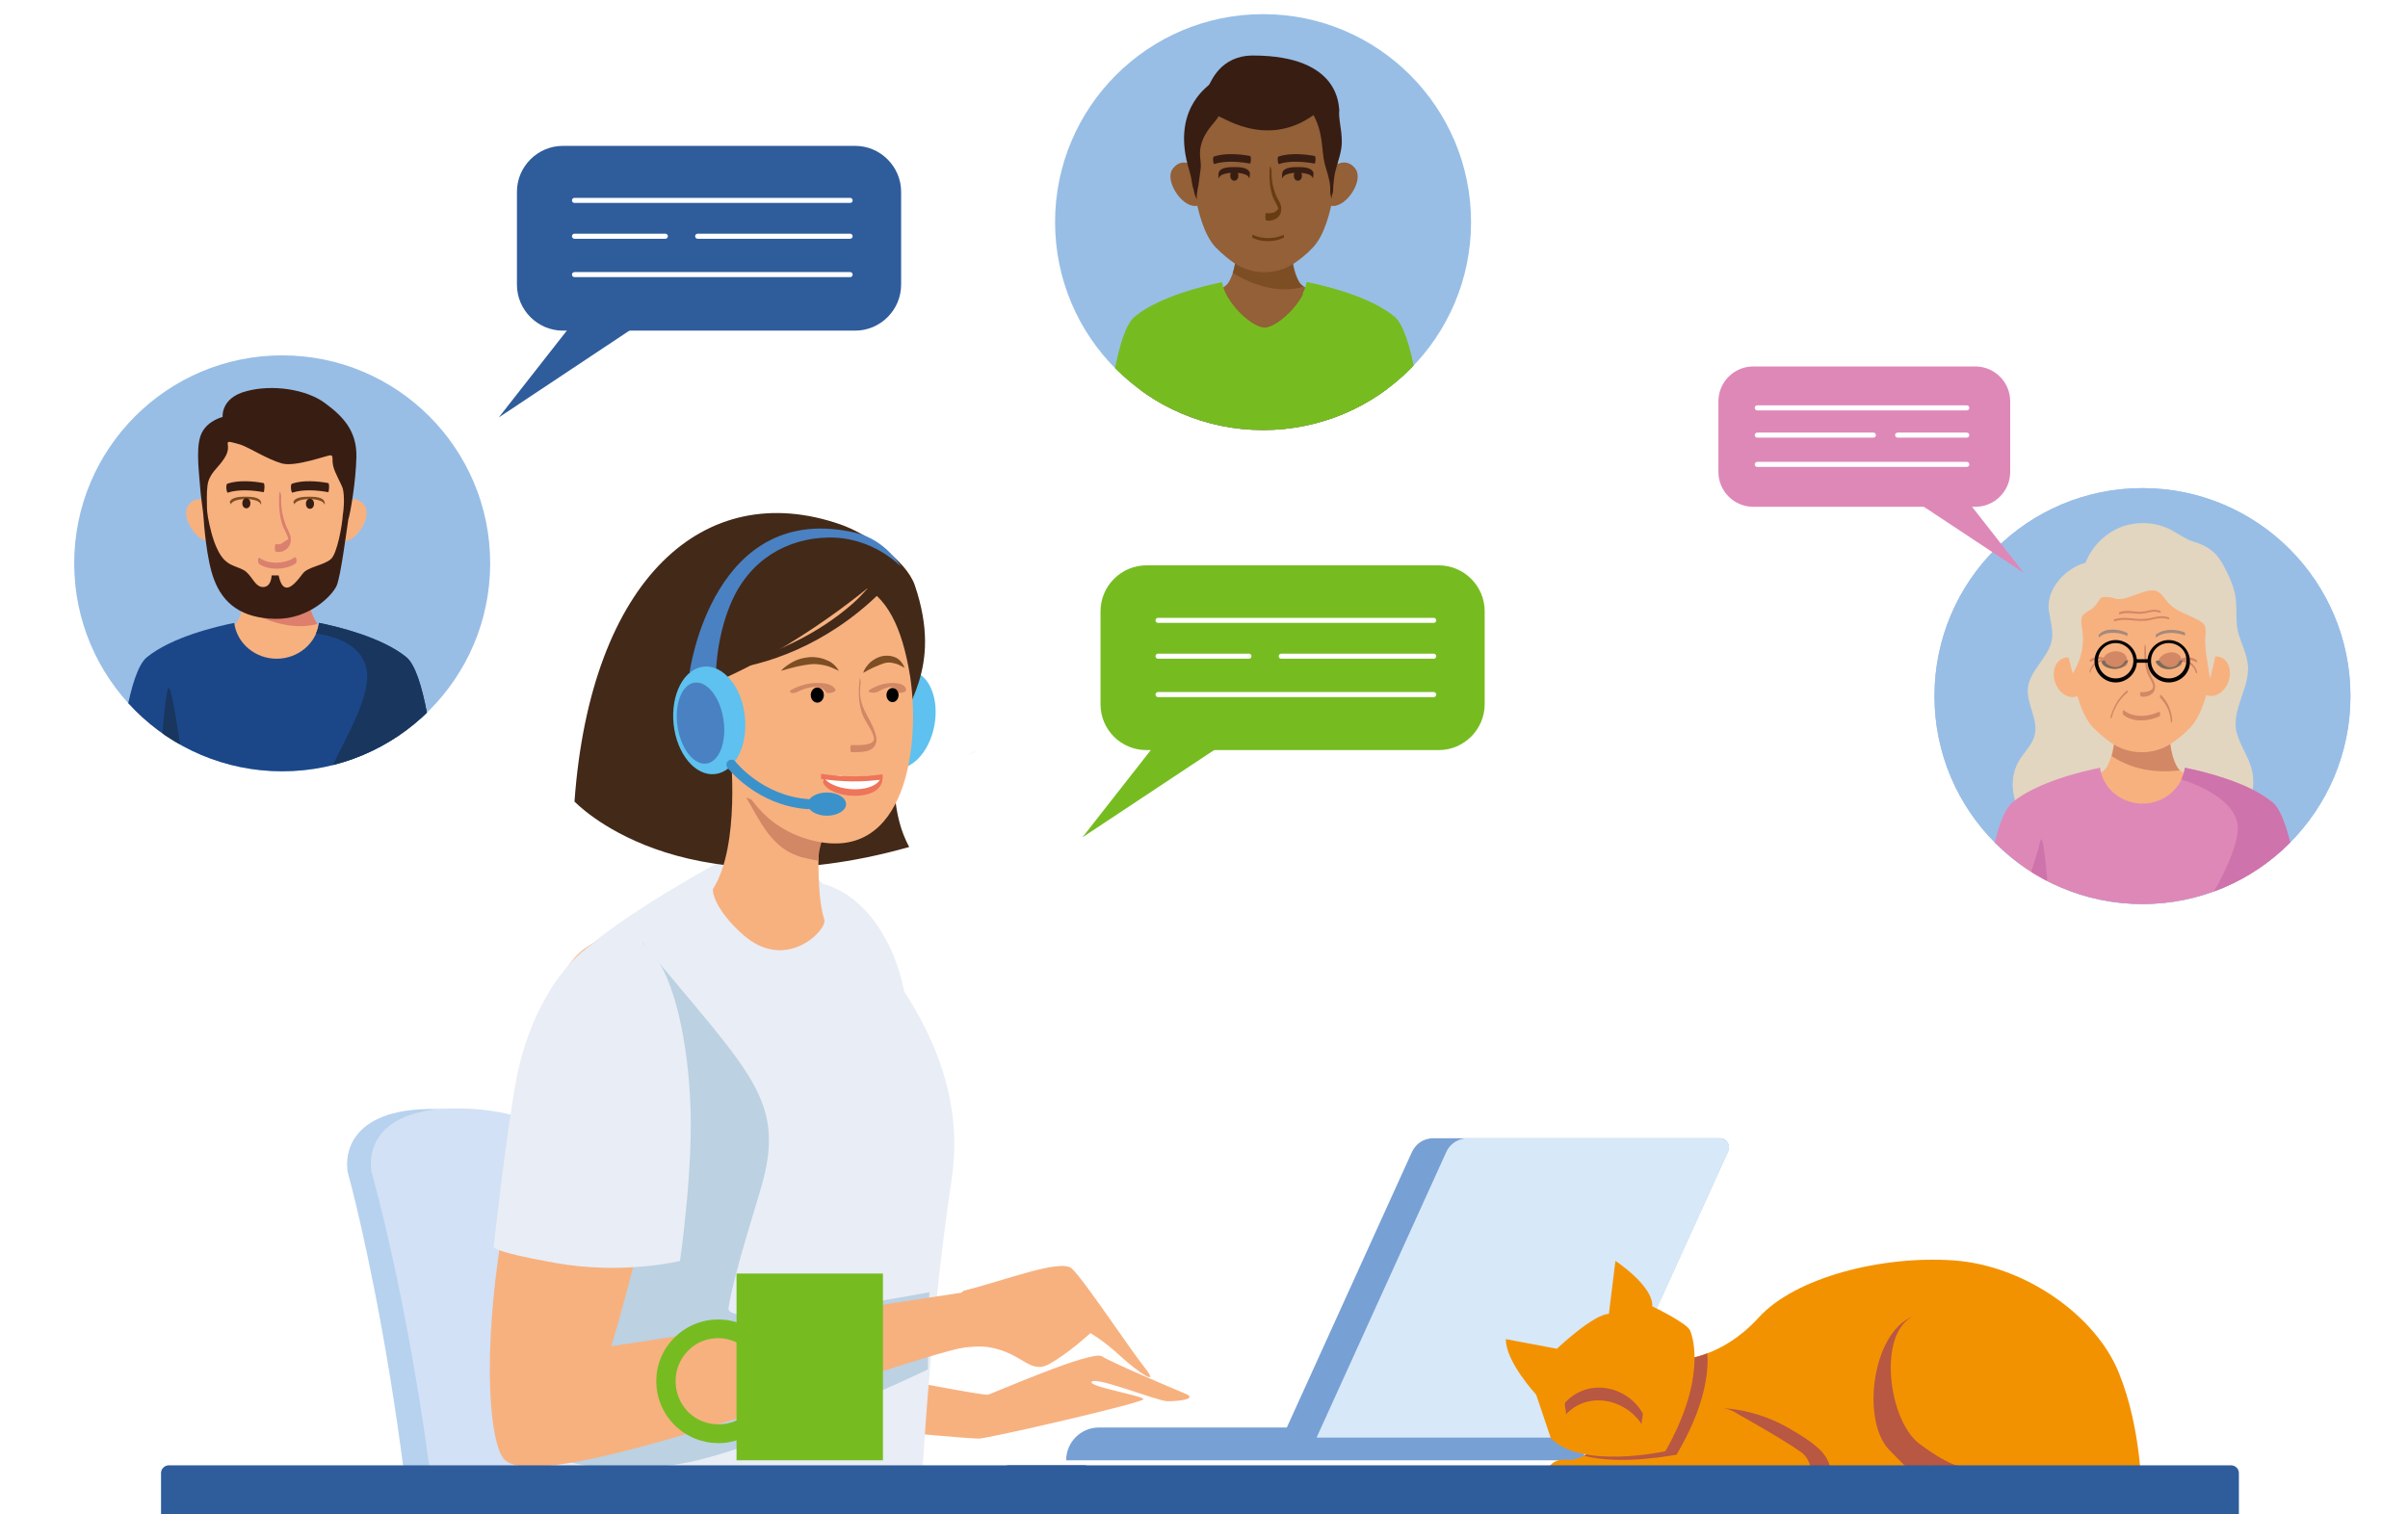 <?xml version="1.0" encoding="utf-8"?>
<!-- Generator: Adobe Illustrator 22.1.0, SVG Export Plug-In . SVG Version: 6.00 Build 0)  -->
<svg version="1.1" id="Слой_1" xmlns="http://www.w3.org/2000/svg" xmlns:xlink="http://www.w3.org/1999/xlink" x="0px" y="0px"
	 viewBox="0 0 477 300" style="enable-background:new 0 0 477 300;" xml:space="preserve">
<style type="text/css">
	.st0{fill:#FFFFFF;}
	.st1{clip-path:url(#SVGID_2_);}
	.st2{fill:#5EC1EF;}
	.st3{fill:#77A0D5;}
	.st4{fill:#B6D2EF;}
	.st5{fill:#D2E1F5;}
	.st6{fill:#C6DAF2;}
	.st7{fill:#F7AF7F;}
	.st8{fill:#1B4789;}
	.st9{fill:#19365E;}
	.st10{fill:#F7B17F;}
	.st11{fill:#E9EDF5;}
	.st12{fill:#BCD1E2;}
	.st13{fill:#D7E8F8;}
	.st14{fill:#432918;}
	.st15{fill:#D28765;}
	.st16{fill:#7D4E24;}
	.st17{fill:#F39200;}
	.st18{fill:#B85742;}
	.st19{fill:#2F5C9B;}
	.st20{fill:#EE745A;}
	.st21{fill:#4A81C2;}
	.st22{fill:#3B92CA;}
	.st23{fill:none;stroke:#3B92CA;stroke-width:2;stroke-linecap:round;stroke-miterlimit:10;}
	.st24{fill:#76BC21;}
	.st25{fill:#98BEE6;}
	.st26{clip-path:url(#SVGID_4_);}
	.st27{fill:#DD7F6C;}
	.st28{fill:#381D13;}
	.st29{fill:#DA806E;}
	.st30{clip-path:url(#SVGID_6_);}
	.st31{fill:#E2D6C0;}
	.st32{fill:#DE88B8;}
	.st33{fill:#CF73AC;}
	.st34{fill:#A48A7B;}
	.st35{fill:#020203;}
	.st36{fill:#7B6A58;}
	.st37{clip-path:url(#SVGID_8_);}
	.st38{fill:#936037;}
	.st39{fill:#683C11;}
	.st40{fill:none;stroke:#FFFFFF;stroke-linecap:round;stroke-linejoin:round;stroke-miterlimit:10;}
</style>
<rect x="0" class="st0" width="477" height="300"/>
<g>
	<g>
		<defs>
			<rect id="SVGID_1_" x="18.5" y="10.6" width="440.9" height="289.4"/>
		</defs>
		<clipPath id="SVGID_2_">
			<use xlink:href="#SVGID_1_"  style="overflow:visible;"/>
		</clipPath>
		<g class="st1">
			<g id="XMLID_39_">
				
					<ellipse id="XMLID_40_" transform="matrix(0.183 -0.983 0.983 0.183 5.904 292.218)" class="st2" cx="178.8" cy="142.6" rx="9.8" ry="6.4"/>
			</g>
			<path class="st3" d="M313.8,289.3H211.2c0-3.6,2.9-6.5,6.5-6.5h96.1V289.3z"/>
			<path class="st4" d="M125.1,330.8c-1-25.1-3.2-47-5.9-62.2c-4.2-24.3-8-38.3-8-38.4c-0.6-2.1-8.5-10.8-26.3-10.5
				c-17.8,0.3-16.1,11.6-16.1,11.6l0,0c0,0.4,0,0.7,0.1,1c0.2,0.6,16.5,59.8,15.8,136.1c0,1.1-0.1,2.9-0.1,4.2c0,0,41.2,1.1,41.2,0
				C127.3,365.9,126.6,347.4,125.1,330.8z"/>
			<path class="st5" d="M130.3,368c0,1.1-0.6,1.9-1.3,1.9h0c-0.7,0-1.2-0.9-1.2-1.9H92.5c0,1.1-0.6,1.9-1.3,1.9h0
				c-0.7,0-1.3-0.9-1.2-2c0.2-21.9-1-42.3-2.9-60.3c-4.7-44.9-13.4-75-13.5-75.4c-0.1-0.3-0.1-0.6-0.1-1c0,0-1.7-11.3,16.1-11.6
				c17.8-0.3,25.8,8.4,26.3,10.5c0,0.1,2.2,8,5,22.3c0.9,4.7,2,10.1,3,16.2c2.6,15.2,4.8,37.1,5.9,62.2
				C131.2,347.4,131.7,361.3,130.3,368z"/>
			<path class="st6" d="M87.4,369.9h138.4c0,0-3.2-13-83.4-11.1C85.7,360.2,87.4,369.9,87.4,369.9z"/>
			<g>
				<path class="st4" d="M76.3,484.7c16.5-70.6,12.2-113.9,12.2-114.4c0-1.1,2.3-2.1,3.6-2.1c1.3,0,7-0.3,7.6,0.6
					c0.9,1.2,4.2,54.6-20.4,115.9H76.3z"/>
			</g>
			<g>
				<path class="st4" d="M205.3,484.9c-16-68.7-11.9-110.9-11.9-111.4c0-1.1-2.3-2-3.5-2.1c-1.3,0-6.8-0.3-7.4,0.6
					c-0.8,1.2-4.1,53.1,19.8,112.9H205.3z"/>
			</g>
			<g>
				<path class="st4" d="M230.9,484.9C214.9,416.2,219,374,219,373.5c0-1.1-2.3-2-3.5-2.1c-1.3,0-6.8-0.3-7.4,0.6
					c-0.8,1.2-4.1,53.1,19.8,112.9H230.9z"/>
			</g>
			<g>
				<path class="st4" d="M101.9,484.9c16-68.7,11.9-110.9,11.9-111.4c0-1.1,2.3-2,3.5-2.1c1.3,0,6.8-0.3,7.4,0.6
					c0.8,1.2,4.1,53.1-19.8,112.9H101.9z"/>
			</g>
			<path class="st4" d="M227.6,374.1H85.7c-0.6,0-1.1-0.5-1.1-1.1v-5.3c0-0.6,0.5-1.1,1.1-1.1h141.9c0.6,0,1.1,0.5,1.1,1.1v5.3
				C228.7,373.6,228.2,374.1,227.6,374.1z"/>
			<path class="st7" d="M179.2,457.2c-1.2,1.3-1.3,2.8-0.7,4.4c0,0,0,0,0,0c1.1,2.9,4.5,6.2,8.6,9.4c0.5,0.4,1,0.8,1.4,1.1
				c0.1,0.1,0.2,0.2,0.3,0.3c0.1,0.1,0.2,0.1,0.2,0.2c3.8,3.5,2.4,4.3,9.1,11.3c7.7,8,13.1,8.2,14.6,7.5c1.3-0.6-1.3-4.9-4.2-9.7
				c-0.1-0.2-0.3-0.5-0.4-0.7c-0.4-0.6-0.8-1.3-1.1-1.9c-3.4-5.8-2.5-8.5-1.7-17.1c0.7-7,10.9-39,10.9-39l-14.8-2.6
				c0,0-4.5,25.5-9.4,29.4c-2.6,2.1-5.6,2.1-8.1,3.7c-0.2,0.1-0.4,0.2-0.5,0.3C181.8,454.9,180.3,455.8,179.2,457.2z"/>
			<path class="st8" d="M179.2,457.2c-1.2,1.3-1.3,2.8-0.7,4.4c0,0,0,0,0,0c1.3,2.9,4.7,6.1,8.6,9.4c0.5,0.4,1,0.8,1.4,1.2
				c0.1,0.1,0.2,0.2,0.3,0.3c0.1,0.1,0.2,0.1,0.2,0.2c3.8,3.5,2.4,4.3,9.1,11.3c7.7,8,13.1,8.2,14.6,7.5c1.3-0.6-1.3-4.9-4.2-9.7
				c-1.5-0.6-8.5-3.4-13.8-10.2c-4.7-5.9-7.8-13.6-10.9-18c-0.2,0.1-0.4,0.2-0.5,0.3C181.8,454.9,180.3,455.8,179.2,457.2z"/>
			<path class="st7" d="M298.6,447.9c0.9,4.6,7.4,3.8,14.7,2c7.3-1.8,5.6,0.3,15.9-0.8c10.4-1.1,13.5-5,13.8-6.6
				c0.3-1.4-4.8-1.8-10.3-2.5c-0.7-0.1-1.4-0.2-2.1-0.2c-6.2-0.8-10.7-4.8-16.4-8.1C309,428.7,301,416,301,416l-14.2,1.1
				c0,0,7.5,11.3,10.3,16.3c1.7,2.9,1.6,6.7,1.4,9.7C298.4,444.6,298.3,446.3,298.6,447.9z"/>
			<path class="st8" d="M313.4,449.9c7.3-1.8,5.6,0.3,15.9-0.8c10.4-1.1,13.5-5,13.8-6.6c0.3-1.4-4.8-1.8-10.3-2.5l-0.1,0.1
				c0,0-6.2,4.4-14.8,4.6c-7,0.2-14.5-1.8-19.3-1.8c-0.1,1.6-0.2,3.3,0.1,4.9C299.6,452.5,306.1,451.7,313.4,449.9z"/>
			<path class="st9" d="M244.2,357l-30.6,82.5c0,0-4.7,0.5-9.2-0.8c-4.2-1.2-8.9-4.3-8.9-4.3s7.6-79.2,21.5-95.6
				C230.9,322.2,244.2,357,244.2,357z"/>
			<path class="st8" d="M123,323.6c0,0,88-29.8,107.7-23.4c19.6,6.3,78.6,123.6,78.6,123.6s-1.3,1.8-5,3.1
				c-3.4,1.3-11.6,1.2-11.6,1.2s-53.2-45.6-59.5-58.9c-6.3-13.3-8.9-26-15.2-24.7c-6.3,1.3-81.7,31-98.8,13.3
				c-17.1-17.7-12.6-40.8-12.6-40.8L123,323.6z"/>
			<path class="st10" d="M176.8,273c0,0,18,3.5,18.9,3.3c0.9-0.2,20.6-8.9,22.6-7.6c2,1.3,13.9,6.3,16.5,7.4
				c2.6,1.1-1.5,1.5-3.5,1.5c-2,0-13.7-4.8-15-3.9c-1.3,0.9,10.2,2.8,10.2,3.5s-30.8,7.8-32.6,7.8c-1.9,0-16.1-1.3-16.1-1.3
				L176.8,273z"/>
			<path class="st11" d="M161.8,174.8c9.7,1.9,15.4,12.2,17.2,21.1S161.8,174.8,161.8,174.8z"/>
			<path class="st11" d="M143,170.5c0,0-19.5,10.4-28.6,18.9c-8.6,8-11.2,103.3-7.8,127.7c3.3,24.5,75.3-10.7,75.3-10.7
				s1.6-39.6,6.6-72.7c3.6-23.7-11.8-40.7-19.3-51C150.2,156.7,143,170.5,143,170.5z"/>
			<path class="st12" d="M127.3,186.8c21.4,26.1,28.6,31,23.4,48.7c-4.2,13.9-5.6,18.9-6.4,23.6c-0.8,4.7,39.8-3.1,39.8-3.1
				l-0.3,15.3c0,0-32,15.3-47.5,18.4c-15.6,3.1-25.3-0.6-25.3-0.6L127.3,186.8z"/>
			<path class="st10" d="M121.7,185.7c-13.3,1.5-14.5,19.5-20.6,49.5s-4.3,49.9-1.4,53.7c7,9.2,85.1-22.8,94.8-22.5
				c6.7,0.2,1.1-11.1,1.1-11.1l-74.5,11.4c0,0,10.6-34.8,10.6-52.6C131.7,196.2,126.7,185.1,121.7,185.7z"/>
			<path class="st10" d="M190.9,255.7c7.8-1.9,19.2-6.4,21.4-4.4c2.2,1.9,11.4,15.8,14.5,19.7c3.1,3.9-1.4,0.8-4.7-2.2
				c-3.3-3.1-6.1-4.7-6.1-4.7s-4.2,3.9-8.1,6.1c-3.9,2.2-5.3-2.2-12-3.3c-6.7-1.1-23.4,4.7-23.4,4.7L190.9,255.7z"/>
			<path class="st11" d="M123.2,184.9c-8.2,0.4-17.8,12.7-20.9,28.8c-2,10.6-4.5,33.2-4.5,33.2s-1.3,0.9,12.2,3.3
				c13.5,2.4,24.7-0.4,24.7-0.4s2.8-19.1,2-32.3c-0.7-13.2-3.7-25.6-8.5-29.8C123.4,183.4,123.2,184.9,123.2,184.9z"/>
			<path class="st3" d="M316.5,284.8H254l25.7-56.6c0.8-1.7,2.4-2.7,4.2-2.7h56.8c1.3,0,2.2,1.4,1.6,2.6L316.5,284.8z"/>
			<path class="st13" d="M340.7,225.5h-50c-1.8,0-3.5,1.1-4.2,2.7l-25.7,56.6h55.8l25.8-56.8C342.9,226.9,342,225.5,340.7,225.5z"/>
			<path class="st14" d="M181.2,115.9c-1.8-5.1-9.8-10.3-14.7-12c-27-9.4-49.5,10.8-52.7,54.9c0-0.1,20.2,22,66.3,9
				c-3.4-6.3-3.4-14.3-2.3-21.4C178.7,139.9,187,132.9,181.2,115.9z"/>
			<path class="st10" d="M144.7,148.9c0,0,2,18.5-3.4,27.1c-0.4,0.6,0.6,4.5,5.8,9.1c8.6,7.7,16.8-0.9,16.2-2.9
				c-2.7-8.1,0.1-31.5,0.1-31.5L144.7,148.9z"/>
			<path class="st15" d="M168.2,161.4c0.2,0,0.3,0,0.5,0c0,0,0-0.1,0-0.1c-6.5-0.4-12.9-1.5-19.3-2.8c-0.6-0.1-1.1-0.3-1.6-0.5
				c2.8,4.6,5,10.3,11.3,11.9c0.4,0.1,2.6,0.6,3,0.6C162.2,167.1,164,161.4,168.2,161.4z"/>
			<path class="st10" d="M147.9,118.8c0,0-1.1,2.8-3.7,10.8c-2.6,8.1-2,32.2,16.7,36.9c18.8,4.7,21.4-19.3,19.4-32.4
				C177.1,113.9,167.8,110.7,147.9,118.8z"/>
			<path class="st14" d="M144.7,155.6c0.2-6.6-0.8-18.5-1.3-21.2c17.9-8.1,31.8-20.7,31.8-20.7l-3.2-0.8c-7-10.7-16.4-2.6-25.7-0.4
				c-9.3,2.3-11.3,11.8-10.1,25.4c0.8,10.1,4.7,15.7,6.7,18C143.3,155.7,144,155.6,144.7,155.6z"/>
			<path class="st10" d="M146.9,142.2c1.2,2.8,0.5,5.7-1.5,6.5c-2,0.8-4.6-0.8-5.8-3.6c-1.2-2.8-0.5-5.7,1.5-6.5
				C143.2,137.8,145.8,139.4,146.9,142.2z"/>
			<path class="st16" d="M154.7,132.9c2.1-0.6,3.9-1.1,5.8-1.3c0.9-0.1,1.8,0,2.8,0.2c1,0.2,1.8,0.6,2.9,1.1
				c-0.5-0.8-1.3-1.7-2.4-2.1c-1.1-0.5-2.3-0.7-3.5-0.6c-1.2,0.1-2.3,0.4-3.2,0.9C156.2,131.6,155.3,132.2,154.7,132.9z"/>
			<path class="st14" d="M175.1,112.7c-1.7,2.2-4.1,5-6.1,6.8c-6.9,6.1-16,10.4-25.2,12.5c-1,0.2-0.3,0.7,0.4,0.6
				c9.3-1.1,21.8-6.1,31.9-17C175.7,115.3,175.3,113,175.1,112.7z"/>
			<path class="st16" d="M171,133.3c0.7-0.4,1.4-0.8,2.1-1.1c0.7-0.3,1.4-0.6,2-0.8c0.7-0.2,1.3-0.2,2,0c0.7,0.1,1.3,0.5,2.1,0.9
				c-0.3-0.8-0.9-1.6-1.7-2c-0.8-0.4-1.9-0.5-2.8-0.3c-0.9,0.2-1.7,0.7-2.3,1.2C171.8,131.8,171.2,132.5,171,133.3z"/>
			<g>
				<g>
					<path class="st17" d="M333.1,269.3c0,0,7.9-0.2,15.2-8.2c7.3-8.1,24.6-12.4,38.7-11.4c14.1,1,28.1,10.9,32.7,22.2
						c4.6,11.3,4.5,24,4.5,24l-115.1-0.4c-1.4,0-3.2-1.5-3.2-1.8c0.2-1.8,0.8-4.9,4.6-4.5C317.3,290,333.1,269.3,333.1,269.3z"/>
					<path class="st18" d="M400.5,272.7c0,0-10.1-13.1-19.7-12.3c-9.5,0.8-12.6,20.5-6.6,26.8c5.9,6.1,5.1,4.9,5.1,4.9
						s-6.3-2.3-9.4-0.9c-3.1,1.4-2.1,4.4-2.1,4.4l45.9,0.3C413.7,295.8,409.5,283,400.5,272.7z"/>
					<path class="st18" d="M335,283.7l6.5-4.7c0,0,6.2,0.1,12.8,3.9c6.6,3.8,7.9,5.6,8.4,8.6c0.5,3-2.4,3.9-2.4,3.9l-10.6-0.1
						L335,283.7z"/>
					<path class="st17" d="M344.2,280.1c0,0,9.3,5.2,12.6,7.6c3.3,2.4,1.5,7.7,1.5,7.7l-37.8-0.3c-1.1,0-15.5,4.8-15.5,3.8
						c0-1.9-0.1-10.1,6.7-9.6c10.7,0.8,18.2-3,17.8-5.3S338.4,276.2,344.2,280.1z"/>
					<path class="st17" d="M403.9,272.8c0,0-13.2-13.4-22.8-12.6s-7.6,20.9-0.8,25.9c6.8,5,8.8,4.5,8.8,4.5s-12.7-0.8-15.8,0.6
						c-3.1,1.4-2.2,4.4-2.2,4.4l45.9,0.4C417.1,295.9,412.9,283.1,403.9,272.8z"/>
					<path class="st18" d="M313.7,288.4c7.6-3.8,19.3-19.1,19.3-19.1s2.2,0,5.2-1.2c0.3,4-0.6,10.8-6.1,20.1
						C332.2,288.1,321.6,290.4,313.7,288.4z"/>
					<path class="st17" d="M320,249.8c0,0,7.5,4.9,7.3,9c0,0,6.9,3.3,7.5,4.8c0.6,1.4,3.2,9.6-4.9,23.9c0,0-16.7,3.7-22.7-2.6
						l-2.9-8.6c0,0-6.1-6.6-6-11l10.1,1.9c0,0,7.3-6.9,10.3-6.9L320,249.8z"/>
				</g>
			</g>
			<g>
				<g>
					<path class="st18" d="M310.1,280.3c4.4-4.8,11.9-3.2,15.2,2c-0.4-0.6,0.4-1.9,0-2.5c-3.2-5.3-10.7-6.8-15.2-2
						C309.7,278.3,310.5,279.9,310.1,280.3L310.1,280.3z"/>
				</g>
			</g>
			<g>
				<g>
					<g>
						<path class="st19" d="M47.7,491.2h-0.1c-0.7,0-1.3-1.3-1.3-3l1.9-189.9l5.7-1.5l-4.9,191.4C49.1,489.9,48.5,491.2,47.7,491.2z
							"/>
					</g>
					<g>
						<path class="st19" d="M425.9,491.2h0.1c0.7,0,1.3-1.3,1.3-3l-1.9-189.9l-5.7-1.5l4.9,191.4
							C424.5,489.9,425.1,491.2,425.9,491.2z"/>
					</g>
					<path class="st19" d="M33.4,301.8h181.4c0.8,0,1.5-0.7,1.5-1.5v-8.5c0-0.8-0.7-1.5-1.5-1.5H33.4c-0.8,0-1.5,0.7-1.5,1.5v8.5
						C31.9,301.1,32.6,301.8,33.4,301.8z"/>
				</g>
				<path class="st19" d="M199.8,301.8H442c0.8,0,1.5-0.7,1.5-1.5v-8.5c0-0.8-0.7-1.5-1.5-1.5H199.8c-0.8,0-1.5,0.7-1.5,1.5v8.5
					C198.3,301.1,199,301.8,199.8,301.8z"/>
			</g>
			<g>
				<g>
					<path class="st15" d="M191,149.6c1,0,1.9-0.8,2.9-0.8C193,148.8,192,149.6,191,149.6L191,149.6z"/>
				</g>
			</g>
			<g>
				<g>
					<path class="st15" d="M180.5,149.7c1,0,1.9-0.8,2.9-0.8C182.5,148.9,181.5,149.7,180.5,149.7L180.5,149.7z"/>
				</g>
			</g>
			<g>
				<g>
					<path class="st15" d="M158.1,137c1.4-0.7,4.4-1.7,5.5,0.1c0.3,0.5,2.2,0,1.9-0.5c-0.7-1.2-2.4-1.3-3.6-1.3
						c-1.8,0-3.6,0.5-5.2,1.4c-0.4,0.2-0.2,0.4,0.1,0.6C157.1,137.4,157.8,137.2,158.1,137L158.1,137z"/>
				</g>
			</g>
			<g>
				<g>
					<path class="st15" d="M174,137c0.7-0.5,3.4-1.7,3.5-0.1c0,0.6,2,0.4,2-0.2c-0.1-1.2-1.7-1.4-2.7-1.4c-1.6,0-3.2,0.5-4.6,1.4
						c-0.4,0.3,0.2,0.5,0.4,0.5C173.1,137.3,173.6,137.2,174,137L174,137z"/>
				</g>
			</g>
			<path class="st0" d="M166.7,153.7c-0.1,0-0.1-0.1-0.2-0.1c-1,0.1-2,0.4-3.1,0.7c0,0,0.3,2.5,5.9,2.8c0,0,4.7,0.3,4.9-2.5
				c0,0-0.9-0.5-2.4-0.9C170,154.2,168.3,154.3,166.7,153.7z"/>
			<g>
				<g>
					<path class="st20" d="M162.6,154.3c4,0.6,8.2,0.7,12.2,0.1c0.1,0,0-1,0-1c-4,0.6-8.2,0.5-12.2-0.1
						C162.7,153.3,162.6,154.3,162.6,154.3L162.6,154.3z"/>
				</g>
			</g>
			<g>
				<g>
					<path class="st20" d="M163.1,155.2c1.7,3.1,11.2,3.7,11.7-0.7c0-0.4,0-0.8,0-1.3c-0.5,4.4-9.9,3.8-11.7,0.7
						C163.3,154.3,162.9,154.9,163.1,155.2L163.1,155.2z"/>
				</g>
			</g>
			<g id="XMLID_23_">
				<path id="XMLID_38_" class="st21" d="M141.8,134.2c0,0-0.1-7.3,2.9-14.5c3.8-9.1,11.5-13,19.1-13.2c9.1-0.3,14.7,5.8,14.7,5.8
					s-2.9-5.2-8.8-6.7c-28.5-6.8-33.1,27.6-33.1,27.6L141.8,134.2z"/>
				<g id="XMLID_29_">
					
						<ellipse id="XMLID_33_" transform="matrix(0.995 -0.103 0.103 0.995 -13.988 15.296)" class="st2" cx="140.5" cy="142.6" rx="7.1" ry="10.7"/>
					
						<ellipse id="XMLID_32_" transform="matrix(0.989 -0.149 0.149 0.989 -19.76 22.195)" class="st21" cx="138.7" cy="143.3" rx="4.6" ry="8.1"/>
				</g>
				<g id="XMLID_26_">
					<ellipse id="XMLID_28_" class="st22" cx="163.8" cy="159.3" rx="3.8" ry="2.3"/>
					<path id="XMLID_27_" class="st23" d="M144.9,151.5c0,0,5.5,7.1,15.1,7.8"/>
				</g>
			</g>
			<ellipse cx="161.9" cy="137.7" rx="1.3" ry="1.5"/>
			<ellipse cx="176.8" cy="137.7" rx="1.2" ry="1.4"/>
			<path class="st15" d="M170.5,135.2c-0.7,4.8,1.5,6.1,2.8,9.8c0.2,0.6,0.4,1.3,0.3,1.9c-0.4,2.3-3.2,2.1-5,2.1
				c-0.2,0-0.2-1.4,0-1.4c1.1,0,3.7,0.2,4.4-0.8c0.7-0.9-1.7-4-2.1-5.1c-0.9-2.3-0.9-4.8-0.6-7.2
				C170.3,133.7,170.5,134.9,170.5,135.2L170.5,135.2z"/>
		</g>
	</g>
	<g>
		<rect x="145.9" y="252.3" class="st24" width="29" height="37"/>
		<path class="st24" d="M142.3,285.9c-3.1,0-6.3-1.2-8.7-3.6c-4.8-4.8-4.8-12.6,0-17.3c4.8-4.8,12.6-4.8,17.3,0
			c4.8,4.8,4.8,12.6,0,17.3C148.5,284.7,145.4,285.9,142.3,285.9z M142.3,265.1c-2.2,0-4.4,0.8-6,2.5c-3.3,3.3-3.3,8.7,0,12.1
			c3.3,3.3,8.7,3.3,12.1,0c3.3-3.3,3.3-8.7,0-12.1C146.6,266,144.4,265.1,142.3,265.1z"/>
	</g>
</g>
<g>
	<circle class="st25" cx="55.9" cy="111.6" r="41.2"/>
	<g>
		<defs>
			<circle id="SVGID_3_" cx="55.9" cy="111.6" r="41.2"/>
		</defs>
		<clipPath id="SVGID_4_">
			<use xlink:href="#SVGID_3_"  style="overflow:visible;"/>
		</clipPath>
		<g class="st26">
			<g>
				<path class="st10" d="M82.8,146.7c-0.3-6-0.9-13.7-2.3-15.9c-2.3-3.9-15.8-4.3-17.9-7.4c-2.2-3.2-1.8-8.9-1.8-8.9l-6.1,0.2
					l-6.1-0.2c0,0,0.4,5.8-1.8,8.9c-2.2,3.2-15.6,3.5-17.9,7.4c-1.4,2.3-2,10-2.3,15.9H82.8z"/>
				<path class="st27" d="M62.9,123.6c-0.1-0.1-0.2-0.2-0.2-0.3c-2.2-3.2-1.8-8.9-1.8-8.9l-6.1,0.2l-6.1-0.2c0,0,0.2,3.1-0.6,6
					C51.7,122.6,57.5,125.1,62.9,123.6z"/>
			</g>
			<g>
				<g>
					<g>
						<path class="st10" d="M41.5,99.7c0,0-2.3-2-4.1,0.3c-1.5,1.9,0.5,5.6,2.6,6.8c2.1,1.2,2.8-0.1,2.8-0.1L41.5,99.7z"/>
					</g>
					<g>
						<path class="st10" d="M68,99.7c0,0,2.3-2,4.1,0.3c1.5,1.9-0.5,5.6-2.6,6.8c-2.1,1.2-2.8-0.1-2.8-0.1L68,99.7z"/>
					</g>
				</g>
				<path class="st10" d="M54.8,81.7c-9.1,0.3-14.9,6.2-14.8,10.8c0.1,4.8,0.7,18.2,5.2,23c1.3,1.3,2.6,2.4,3.8,3.2
					c3.6,2.3,8.2,2.3,11.7,0c1.2-0.8,2.5-1.8,3.8-3.2c4.5-4.8,5-18.2,5.2-23C69.7,87.8,63.8,82,54.8,81.7z"/>
				<g>
					<path class="st16" d="M58.3,100c0.3-1.5,5.7-1.5,6,0c0,0.1,0.1-0.4,0-0.5c-0.2-1.1-2.2-1.1-3.1-1.1c-0.8,0-2.8,0-3.1,1.1
						C58.3,99.6,58.3,100.1,58.3,100L58.3,100z"/>
					<ellipse class="st28" cx="61.4" cy="99.8" rx="0.8" ry="1"/>
				</g>
			</g>
			<g>
				<path class="st16" d="M45.7,100c0.3-1.5,5.7-1.5,6,0c0,0.1,0.1-0.4,0-0.5c-0.2-1.1-2.2-1.1-3.1-1.1c-0.8,0-2.8,0-3.1,1.1
					C45.7,99.6,45.7,100,45.7,100L45.7,100z"/>
				<ellipse class="st28" cx="48.8" cy="99.7" rx="0.8" ry="1"/>
			</g>
			<g>
				<path class="st8" d="M86.4,154.1c-0.7-6-2.3-20.9-5.9-23.9c-4.9-4-13.8-6.1-17.3-6.8c-0.5,4-4.1,7.1-8.4,7.1s-7.9-3.1-8.4-7.1
					c-3.5,0.7-12.4,2.8-17.3,6.8c-3.6,2.9-5.2,17.9-5.9,23.9H86.4z"/>
				<g>
					<path class="st9" d="M86.4,154.1c-0.7-6-2.3-20.9-5.9-23.9c-4.9-4-13.8-6.1-17.3-6.8c-0.1,0.7-0.3,1.4-0.6,2.1
						c3.6,0.5,9.5,2.2,10.1,7.7c0.6,5.9-5.9,15.7-7.9,20.9H86.4z"/>
					<path class="st9" d="M36.7,154.1c-1-5.7-2.8-20.4-3.5-17.4c-0.8,3.2-1.4,13.9-1.5,17.4H36.7z"/>
				</g>
			</g>
			<path class="st28" d="M70.6,90.5c0.1-5.1-2.6-8-6.3-10.7c-3.7-2.7-10.4-3.7-15.5-2.3c-5.1,1.3-4.7,5.1-4.7,5.1s-2.9,0.7-4.1,3.1
				c-1.2,2.3-0.7,6.7-0.4,10.3c0.2,2.6,0.5,4.4,0.6,5.3c0,0.3,0.1,0.6,0.1,1c0.1,1.4,0.6,8.6,2.1,12.5c1.8,4.8,5.5,7.7,12.2,7.8
				c6.7,0.1,11.3-4.7,12.1-6.6c0.8-1.9,1.9-10.5,2.3-13.1C69.4,101.7,70.5,95.4,70.6,90.5z M65.5,110.8c-1.4,1.2-4.5,1.5-5.5,2.8
				c-1,1.3-2.6,3.5-3.8,2.6c-0.7-0.5-1-2.2-1-2.2h-1.4c0,0,0,2.3-1.7,2.3c-1.7,0-2.2-2.5-3.9-3.4c-1.7-0.9-3.5-0.8-5-3.8
				c-1.1-2.1-1.7-5-2-6.6c-0.1-0.7-0.2-1.3-0.2-2c0-1.1-0.1-2.8,0.1-4.3c0.3-2.4,2.1-3.5,3.2-5.2c1.2-1.7,0.8-2.7,0.8-3.2
				s0.8-0.2,2.6,0.3c1.7,0.6,5.3,2.9,8.1,3.7c2.7,0.8,9.2-1.7,9.7-1.6c0.6,0.1,0.2,0.7,0.5,2.1c0.3,1.4,1.7,3.7,1.9,4.5
				c0.2,0.7,0.4,2.7,0,5.3C67.8,103.9,66.8,109.8,65.5,110.8z"/>
			<path class="st29" d="M55.3,97.9c-0.1,2,0,4,0.6,6c0.2,0.7,1.3,2.4,1.2,3.1c0-0.4-1,0.6-1.6,0.8c-0.3,0.1-0.6,0-0.9,0
				c-0.2,0-0.2,1.4,0,1.5c0,0,0,0,0,0c0.1,0.1,0.4-1.2,0.1-1.5c0,0,0,0,0,0c0,0.5,0,1,0,1.5c1.6,0.3,3-0.9,2.9-2.5
				c0-0.8-0.4-1.5-0.8-2.3c-0.8-1.9-1.2-4-1.1-6.1C55.7,97.8,55.4,96.9,55.3,97.9L55.3,97.9z"/>
			<path class="st28" d="M45.1,97.6c2.1-0.7,4.9-0.5,7.1-0.1c0.2,0,0.3-1.8,0-1.8c-2.1-0.4-5-0.6-7.1,0.1
				C44.6,95.9,44.9,97.6,45.1,97.6L45.1,97.6z"/>
			<path class="st28" d="M57.9,97.6c2.1-0.7,4.9-0.5,7.1-0.1c0.2,0,0.3-1.8,0-1.8c-2.1-0.4-5-0.6-7.1,0.1
				C57.4,95.9,57.7,97.6,57.9,97.6L57.9,97.6z"/>
			<path class="st29" d="M51.3,111.7c1.9,1.4,5.5,1.2,7.3-0.1c0.3-0.2,0.1-1.4-0.2-1.2c-1.8,1.3-5.2,1.5-7,0.1
				C51.1,110.3,51,111.4,51.3,111.7L51.3,111.7z"/>
		</g>
	</g>
</g>
<g>
	<circle class="st25" cx="424.4" cy="137.9" r="41.2"/>
	<circle class="st25" cx="424.4" cy="137.9" r="41.2"/>
	<g>
		<defs>
			<circle id="SVGID_5_" cx="424.4" cy="137.9" r="41.2"/>
		</defs>
		<clipPath id="SVGID_6_">
			<use xlink:href="#SVGID_5_"  style="overflow:visible;"/>
		</clipPath>
		<g class="st30">
			<path class="st31" d="M413.2,111.3c0,0.1,0,0.1-0.1,0.2c-4,1-8.3,5.6-7.1,10.2c0.2,1.6,0.7,3.1,0.5,4.7c-0.4,3.7-4.4,6.2-4.8,9.9
				c-0.3,3.2,2.2,6.4,1.3,9.5c-0.5,1.8-2,3.2-3,4.8c-2,3.3-1.6,7.6,0.5,10.9c2,3.2,5.5,5.4,9.1,6.6c3.6,1.2,7.5,1.5,11.3,1.6
				c4,0.1,8.1,0.1,12-0.8c3.9-0.9,7.7-2.8,10.3-5.8c2.6-3,3.9-7.4,2.7-11.2c-0.8-2.6-2.6-4.9-3-7.6c-0.5-4.2,2.7-8.2,2.4-12.4
				c-0.2-2.4-1.4-4.5-2-6.8c-0.5-2.3-0.1-4.7-0.5-7c-0.3-1.9-1.2-3.9-2.1-5.6c-1.4-2.9-3.2-4.3-6.2-5.2c-1.6-0.5-2.9-1.5-4.4-2.3
				c-3-1.6-6.7-1.8-9.9-0.6C417.1,105.6,414.5,108.1,413.2,111.3z"/>
			<g>
				<path class="st10" d="M449.1,175.3c-0.3-6-0.8-13.7-2-15.9c-2.1-3.9-13.9-4.3-15.8-7.4c-1.9-3.2-1.6-8.9-1.6-8.9l-5.4,0.2
					l-5.4-0.2c0,0,0.3,5.8-1.6,8.9c-1.9,3.2-13.8,3.5-15.8,7.4c-1.2,2.3-1.8,10-2,15.9H449.1z"/>
				<path class="st15" d="M418.3,149.8c2.9,1.9,7.3,3.6,13.5,2.8c-0.2-0.2-0.4-0.4-0.5-0.6c-1.9-3.2-1.6-8.9-1.6-8.9l-5.4,0.2
					l-5.4-0.2C419,143.1,419.2,146.7,418.3,149.8z"/>
			</g>
			<g>
				<path class="st10" d="M424.2,110.3c-9.1,0.3-14.9,6.2-14.8,10.8c0.1,4.8,0.7,18.2,5.2,23c1.3,1.3,2.6,2.4,3.8,3.2
					c3.6,2.3,8.2,2.3,11.7,0c1.2-0.8,2.5-1.8,3.8-3.2c4.5-4.8,5-18.2,5.2-23C439.1,116.5,433.3,110.6,424.2,110.3z"/>
				<g>
					
						<ellipse transform="matrix(0.946 -0.325 0.325 0.946 -21.282 140.638)" class="st10" cx="409.9" cy="134" rx="3.1" ry="4"/>
					
						<ellipse transform="matrix(0.325 -0.946 0.946 0.325 168.991 505.357)" class="st10" cx="438.7" cy="134.2" rx="4" ry="3.1"/>
				</g>
			</g>
			<g>
				<path class="st32" d="M456,181.5c-0.7-6-2.3-19.7-5.9-22.6c-4.9-4-13.8-6.1-17.3-6.8c-0.5,4-4.1,7.1-8.4,7.1
					c-4.3,0-7.9-3.1-8.4-7.1c-3.5,0.7-12.4,2.8-17.3,6.8c-3.6,2.9-5.2,16.7-5.9,22.6H456z"/>
				<g>
					<path class="st33" d="M406.1,181.5c-0.4-5.6-1.3-17.9-2-14.7c-0.5,2.2-3.4,11.4-4.6,14.7H406.1z"/>
					<path class="st33" d="M435.1,181.5H456c-0.7-6-2.3-19.7-5.9-22.6c-4.9-4-13.8-6.1-17.3-6.8c-0.1,0.8-0.4,1.6-0.7,2.3
						c4,1.3,11.3,4.5,11.2,9.9C443.1,168.9,438.3,178,435.1,181.5z"/>
				</g>
			</g>
			<path class="st31" d="M410.6,133.4c0,0-1.6-5.2-1.8-9.4c-0.3-4.2,0.7-7.7,4.6-10.8c3.9-3.1,9.3-4.8,15.4-3.1
				c6.1,1.7,9.4,5.2,10.3,7.9c0.9,2.7,1.1,5.9,0.3,9.5c-0.8,3.7-1.6,7-1.6,7s-0.2-1.1-0.7-4.4c-0.5-3.2-0.1-4.4-0.2-5.5
				c-0.1-1.1-0.6-1.5-4.5-3.2s-3.5-4-5.6-4.4s-5.7,2.2-7.7,1.6c-2-0.6-2.9-0.2-2.9-0.2s0,0-1,1.4c-1,1.4-2.7,1.4-2.9,2.8
				c-0.2,1.4,0.6,2.7,0.2,5.6C412.2,131,410.6,133.4,410.6,133.4z"/>
			<path class="st34" d="M415.8,126.3c1.2-1.3,4.1-1.1,5.6-0.3c0,0,0.1-0.5,0-0.6c-1.5-0.8-4.4-1.1-5.6,0.3
				C415.6,125.8,415.8,126.3,415.8,126.3L415.8,126.3z"/>
			<path class="st34" d="M427.1,126.3c1.4-1.2,4-1.1,5.7-0.4c0,0,0.1-0.5,0-0.6c-1.7-0.7-4.2-0.8-5.7,0.4
				C426.9,125.8,427.1,126.3,427.1,126.3L427.1,126.3z"/>
			<path class="st29" d="M416.7,131.3c0.3,0.4,0.7,0.7,1.2,1c0.9,0.4,2.3,0.1,3.2-0.4c0.6-0.3-0.1-2-0.2-2.2
				C420,128.4,415.7,129.9,416.7,131.3L416.7,131.3z"/>
			<path class="st15" d="M416.7,131.3c0.3,0.4,0.7,0.7,1.2,1c0.9,0.4,2.3,0.1,3.2-0.4c0.6-0.3,0.3-1.8-0.2-2.2
				C419.4,128.2,416.1,129.4,416.7,131.3L416.7,131.3z"/>
			<path class="st15" d="M427.6,131.5c0.3,0.4,0.6,0.5,1.1,0.8c0.9,0.4,2.3,0.1,3.2-0.4c0.6-0.3,0.1-1.8-0.1-2c-1.5-1.7-5,0.2-4,1.6
				L427.6,131.5z"/>
			<path class="st15" d="M424.8,128c-0.1,1.7,0,3.5,0.5,5.2c0.2,0.7,1.2,2,1.2,2.8c0,1-1.8,1.2-2.5,1.1c-0.1,0-0.1,0.8,0,0.9
				c0,0,0,0,0,0c0,0,0.2-0.7,0.1-0.9c0,0,0,0,0,0c0,0.3,0,0.6,0,0.9c1.3,0.2,2.9-0.5,2.8-2c0-0.7-0.4-1.3-0.7-1.9
				c-0.9-1.8-1.2-3.8-1.1-5.8C425,127.9,424.9,127.3,424.8,128L424.8,128z"/>
			<path class="st15" d="M420.6,141.6c1.9,1.6,5.1,1.3,7.2,0.3c0.2-0.1,0.1-1-0.1-0.9c-2,1-5.1,1.3-7-0.3
				C420.5,140.6,420.4,141.4,420.6,141.6L420.6,141.6z"/>
			<path class="st15" d="M418.8,123.1c1.9-0.6,3.5-0.1,5.4-0.1c2,0.1,3.3-1,5.4-0.3c0.1,0,0.2-0.4,0-0.4c-1.8-0.6-3,0.2-4.8,0.3
				c-2.1,0.2-3.9-0.6-6,0.1C418.7,122.7,418.7,123.1,418.8,123.1L418.8,123.1z"/>
			<path class="st15" d="M419.9,121.7c1.4-0.5,2.6-0.1,4-0.1c1.5,0,2.5-0.8,4-0.2c0.1,0,0.2-0.4,0-0.4c-1.4-0.5-2.3,0.1-3.6,0.2
				c-1.6,0.1-2.9-0.5-4.5,0.1C419.7,121.4,419.8,121.8,419.9,121.7L419.9,121.7z"/>
			<path class="st15" d="M427.9,138.2c1.2,1.3,2,2.8,2.1,4.6c0,0.4,0.3,0.4,0.3,0c-0.1-1.9-0.8-3.7-2.2-5.1
				C427.9,137.5,427.8,138,427.9,138.2L427.9,138.2z"/>
			<path class="st15" d="M421.3,136.8c-1.6,1.4-2.6,3.1-3.2,5.1c-0.1,0.2,0.1,0.7,0.2,0.3c0.5-1.9,1.5-3.6,3-4.9
				C421.6,137.2,421.5,136.7,421.3,136.8L421.3,136.8z"/>
			<path class="st29" d="M431.8,131.1c1.4-0.2,2.9,0.7,3.2,2.2c0.1,0.3,0.2-0.1,0.2-0.2c-0.4-1.5-1.8-2.6-3.4-2.4
				C431.7,130.7,431.7,131.2,431.8,131.1L431.8,131.1z"/>
			<path class="st29" d="M431.3,131.6c1-1.1,2.6-1.2,3.8-0.4c0.1,0.1,0.1-0.3,0-0.4c-1.2-0.9-2.9-0.7-3.9,0.4
				C431.1,131.4,431.2,131.8,431.3,131.6L431.3,131.6z"/>
			<path class="st15" d="M431.8,131.1c1.4-0.2,2.9,0.7,3.2,2.2c0.1,0.3,0.2-0.1,0.2-0.2c-0.4-1.5-1.8-2.6-3.4-2.4
				C431.7,130.7,431.7,131.2,431.8,131.1L431.8,131.1z"/>
			<path class="st15" d="M431.3,131.6c1-1.1,2.6-1.2,3.8-0.4c0.1,0.1,0.1-0.3,0-0.4c-1.2-0.9-2.9-0.7-3.9,0.4
				C431.1,131.4,431.2,131.8,431.3,131.6L431.3,131.6z"/>
			<path class="st15" d="M417.3,130.6c-1.6-0.2-3,0.9-3.4,2.4c0,0.1,0.1,0.5,0.2,0.2c0.3-1.4,1.8-2.4,3.2-2.2
				C417.4,131,417.4,130.6,417.3,130.6L417.3,130.6z"/>
			<path class="st15" d="M417.9,131.1c-1-1.1-2.7-1.3-3.9-0.4c-0.1,0.1,0,0.5,0.1,0.4c1.2-0.8,2.8-0.7,3.8,0.4
				C417.9,131.6,418,131.2,417.9,131.1L417.9,131.1z"/>
			<path class="st35" d="M429.6,135.2c-2.3,0-4.2-1.9-4.2-4.2c0-2.3,1.9-4.2,4.2-4.2c2.3,0,4.2,1.9,4.2,4.2
				C433.9,133.3,432,135.2,429.6,135.2z M429.6,127.4c-2,0-3.5,1.6-3.5,3.5c0,2,1.6,3.5,3.5,3.5c2,0,3.5-1.6,3.5-3.5
				C433.2,129,431.6,127.4,429.6,127.4z"/>
			<g>
				<rect x="423" y="130.6" class="st35" width="2.8" height="0.7"/>
			</g>
			<path class="st36" d="M427,131.1c1,2.1,4.5,1.9,5.4-0.2c0.1-0.1-0.6-0.1-0.7,0.1c-0.4,1-1.3,1.4-2.4,1.1
				c-0.6-0.2-1.2-0.6-1.5-1.2C427.6,130.7,426.9,131,427,131.1L427,131.1z"/>
			<path class="st36" d="M416.3,131.1c0.1,1,1.7,1.4,2.4,1.4c1.2,0.1,2.3-0.5,2.9-1.6c0.1-0.1-0.6-0.1-0.7,0.1
				c-0.6,1.1-1.6,1.4-2.7,1c-0.5-0.2-1.2-0.5-1.2-1.1C417,130.8,416.3,130.9,416.3,131.1L416.3,131.1z"/>
			<path class="st35" d="M419.1,135.2c-2.3,0-4.2-1.9-4.2-4.2c0-2.3,1.9-4.2,4.2-4.2c2.3,0,4.2,1.9,4.2,4.2
				C423.3,133.3,421.4,135.2,419.1,135.2z M419.1,127.4c-2,0-3.5,1.6-3.5,3.5c0,2,1.6,3.5,3.5,3.5c2,0,3.5-1.6,3.5-3.5
				C422.6,129,421,127.4,419.1,127.4z"/>
		</g>
	</g>
</g>
<g>
	<circle class="st25" cx="250.2" cy="44" r="41.2"/>
	<g>
		<defs>
			<circle id="SVGID_7_" cx="250.2" cy="44" r="41.2"/>
		</defs>
		<clipPath id="SVGID_8_">
			<use xlink:href="#SVGID_7_"  style="overflow:visible;"/>
		</clipPath>
		<g class="st37">
			<g>
				<path class="st38" d="M275.2,86.6c-0.3-6-0.8-21-2-23.3c-2.1-3.9-13.9-4.3-15.8-7.4c-1.9-3.2-1.6-8.9-1.6-8.9l-5.4,0.2L245,47
					c0,0,0.3,5.8-1.6,8.9c-1.9,3.2-13.8,3.5-15.8,7.4c-1.2,2.3-1.8,17.3-2,23.3H275.2z"/>
				<path class="st16" d="M258.2,56.8c-0.4-0.3-0.7-0.6-0.9-0.9c-1.9-3.2-1.6-8.9-1.6-8.9l-5.4,0.2L245,47c0,0,0.2,4-0.8,7.1
					C246.9,55.7,252.5,58.5,258.2,56.8z"/>
			</g>
			<g>
				<g>
					<path class="st38" d="M236.7,33c0,0-2.4-2-4.3,0.3c-1.6,1.9,0.6,5.8,2.7,7c2.1,1.2,2.9-0.1,2.9-0.1L236.7,33z"/>
				</g>
				<g>
					<path class="st38" d="M264.1,33c0,0,2.4-2,4.3,0.3c1.6,1.9-0.6,5.8-2.7,7c-2.1,1.2-2.9-0.1-2.9-0.1L264.1,33z"/>
				</g>
			</g>
			<path class="st38" d="M250.4,15.2c-9.1,0.3-14.9,6.2-14.8,10.8c0.1,4.8,0.7,18.2,5.2,23c1.3,1.3,2.6,2.4,3.8,3.2
				c3.6,2.3,8.2,2.3,11.7,0c1.2-0.8,2.5-1.8,3.8-3.2c4.5-4.8,5-18.2,5.2-23C265.3,21.4,259.5,15.5,250.4,15.2z"/>
			<g>
				<path class="st24" d="M282.1,86.6c-0.7-6-2.3-20.9-5.9-23.9c-4.9-4-13.8-6.1-17.3-6.8c-0.5,4-5.9,9-8.4,9c-2.5,0-7.9-5-8.4-9
					c-3.5,0.7-12.4,2.8-17.3,6.8c-3.6,2.9-5.2,17.9-5.9,23.9H282.1z"/>
				<g>
					<path class="st24" d="M232.8,86.6c-0.7-4.6-2-17.9-3-14.7c-0.6,2-2.4,12.1-3.4,14.7H232.8z"/>
					<path class="st24" d="M276.1,62.7c-4.9-4-13.8-6.1-17.3-6.8c-0.1,0.8-0.4,1.6-0.8,2.3c3.2,0.9,8.4,3,9.4,7.7
						c1.4,6.2-4.7,15.5-5.1,20.6h19.7C281.4,80.6,279.8,65.7,276.1,62.7z"/>
				</g>
			</g>
			<path class="st28" d="M265.3,21.7C265.3,21.7,265.3,21.7,265.3,21.7c-0.2-0.3,0.5-10.7-17.1-10.7c-6.5,0-8.3,5.3-8.7,5.8
				c-0.4,0.5-7.6,5.2-3.9,17c0.2,0.7,0.4,1.5,0.5,2.3c0.1,0.6,0.2,1.1,0.4,1.7c0.1,0.6,0.3,1.2,0.6,1.7c-0.1-0.6,0-1.2,0.1-1.8
				c0.3-1.3,0.4-2.7,0.6-4c0.2-1.1-0.1-2.2-0.1-3.3c0-4,3.6-6.6,3.6-7.3s9.1,6.7,18.9-0.3c2,3.8,1.5,6.6,2.2,9.6
				c0.4,1.5,1,3.1,1.1,4.6c0,0.2,0,0.4,0,0.7c0,0.6,0.1,1.2,0.3,1.7c-0.1-0.3,0.1-0.9,0.2-1.2c0.1-0.4,0.1-0.8,0.1-1.3
				c0.1-1,0.2-2,0.4-2.9c0.5-2,1.3-3.9,1.3-5.9C265.8,25.5,265.1,23.6,265.3,21.7z"/>
			<g>
				<ellipse class="st28" cx="257.1" cy="34.8" rx="0.8" ry="1"/>
			</g>
			<g>
				<ellipse class="st28" cx="244.5" cy="34.8" rx="0.8" ry="1"/>
			</g>
			<path class="st39" d="M251.5,33.5c-0.1,1.8,0,3.7,0.6,5.4c0.3,0.9,1.1,1.9,1.2,2.8c0.1-0.5,0-0.5-0.4,0c-0.3,0.3-0.7,0.5-1.2,0.5
				c-0.3,0.1-0.6,0-0.9,0c-0.2,0-0.2,1.4,0,1.5c0,0,0,0,0,0c0.1,0.1,0.4-1.2,0.1-1.5c0,0,0,0,0,0c0,0.5,0,1,0,1.5
				c1.6,0.2,3-0.8,2.9-2.4c0-0.8-0.4-1.4-0.8-2.1c-0.8-1.7-1.2-3.5-1.1-5.4C251.8,33.4,251.6,32.4,251.5,33.5L251.5,33.5z"/>
			<path class="st39" d="M248.1,47.1c1.8,0.9,4.3,0.9,6.2,0c0.1-0.1,0-0.6,0-0.6c-1.8,0.9-4.3,0.9-6.2,0
				C248.1,46.5,248,47,248.1,47.1L248.1,47.1z"/>
			<path class="st28" d="M240.5,32.5c2.1-0.7,4.9-0.5,7.1-0.1c0.2,0,0.3-1.5,0-1.5c-2.1-0.4-5-0.6-7.1,0.1
				C240.1,31.1,240.4,32.6,240.5,32.5L240.5,32.5z"/>
			<path class="st28" d="M253.3,32.5c2.1-0.7,4.9-0.5,7.1-0.1c0.2,0,0.3-1.5,0-1.5c-2.1-0.4-5-0.6-7.1,0.1
				C252.9,31.1,253.2,32.6,253.3,32.5L253.3,32.5z"/>
			<g>
				<path class="st28" d="M254.1,35.2c0.3-1.3,5.6-1.3,5.9,0c0.1,0.5,0.2-0.7,0.2-0.9c-0.3-1.2-2.2-1.2-3.1-1.2
					c-0.9,0-2.9,0-3.1,1.2C253.9,34.6,254,35.7,254.1,35.2L254.1,35.2z"/>
			</g>
			<g>
				<path class="st28" d="M241.5,35.2c0.3-1.3,5.6-1.3,5.9,0c0.1,0.5,0.2-0.7,0.2-0.9c-0.3-1.2-2.2-1.2-3.1-1.2
					c-0.9,0-2.9,0-3.1,1.2C241.3,34.6,241.4,35.7,241.5,35.2L241.5,35.2z"/>
			</g>
		</g>
	</g>
</g>
<g>
	<g id="XMLID_22_">
		<g id="XMLID_42_">
			<path id="XMLID_44_" class="st32" d="M398.2,93.5v-14c0-3.8-3.1-6.9-6.9-6.9h-44c-3.8,0-6.9,3.1-6.9,6.9v14
				c0,3.8,3.1,6.9,6.9,6.9h44C395.1,100.4,398.2,97.3,398.2,93.5z"/>
			<polyline id="XMLID_43_" class="st32" points="384.7,92.8 400.9,113.5 374.6,96.1 			"/>
		</g>
	</g>
	<line class="st40" x1="389.6" y1="80.8" x2="348.1" y2="80.8"/>
	<line class="st40" x1="389.6" y1="86.2" x2="375.9" y2="86.2"/>
	<line class="st40" x1="371.1" y1="86.2" x2="348.1" y2="86.2"/>
	<line class="st40" x1="389.6" y1="92" x2="348.1" y2="92"/>
</g>
<g>
	<g id="XMLID_16_">
		<g id="XMLID_20_">
			<path id="XMLID_41_" class="st24" d="M218,139.5v-18.4c0-5,4.1-9.1,9.1-9.1h57.9c5,0,9.1,4.1,9.1,9.1v18.4c0,5-4.1,9.1-9.1,9.1
				h-57.9C222.1,148.6,218,144.6,218,139.5z"/>
			<polyline id="XMLID_21_" class="st24" points="235.8,138.6 214.4,165.9 249.1,142.9 			"/>
		</g>
	</g>
	<line class="st40" x1="229.4" y1="122.9" x2="284" y2="122.9"/>
	<line class="st40" x1="229.4" y1="130" x2="247.4" y2="130"/>
	<line class="st40" x1="253.8" y1="130" x2="284" y2="130"/>
	<line class="st40" x1="229.4" y1="137.6" x2="284" y2="137.6"/>
</g>
<g>
	<g id="XMLID_45_">
		<g id="XMLID_46_">
			<path id="XMLID_48_" class="st19" d="M102.4,56.4V38c0-5,4.1-9.1,9.1-9.1h57.9c5,0,9.1,4.1,9.1,9.1v18.4c0,5-4.1,9.1-9.1,9.1
				h-57.9C106.5,65.5,102.4,61.4,102.4,56.4z"/>
			<polyline id="XMLID_47_" class="st19" points="120.2,55.4 98.8,82.7 133.4,59.7 			"/>
		</g>
	</g>
	<line class="st40" x1="113.8" y1="39.7" x2="168.4" y2="39.7"/>
	<line class="st40" x1="113.8" y1="46.8" x2="131.8" y2="46.8"/>
	<line class="st40" x1="138.2" y1="46.8" x2="168.4" y2="46.8"/>
	<line class="st40" x1="113.8" y1="54.4" x2="168.4" y2="54.4"/>
</g>
</svg>
